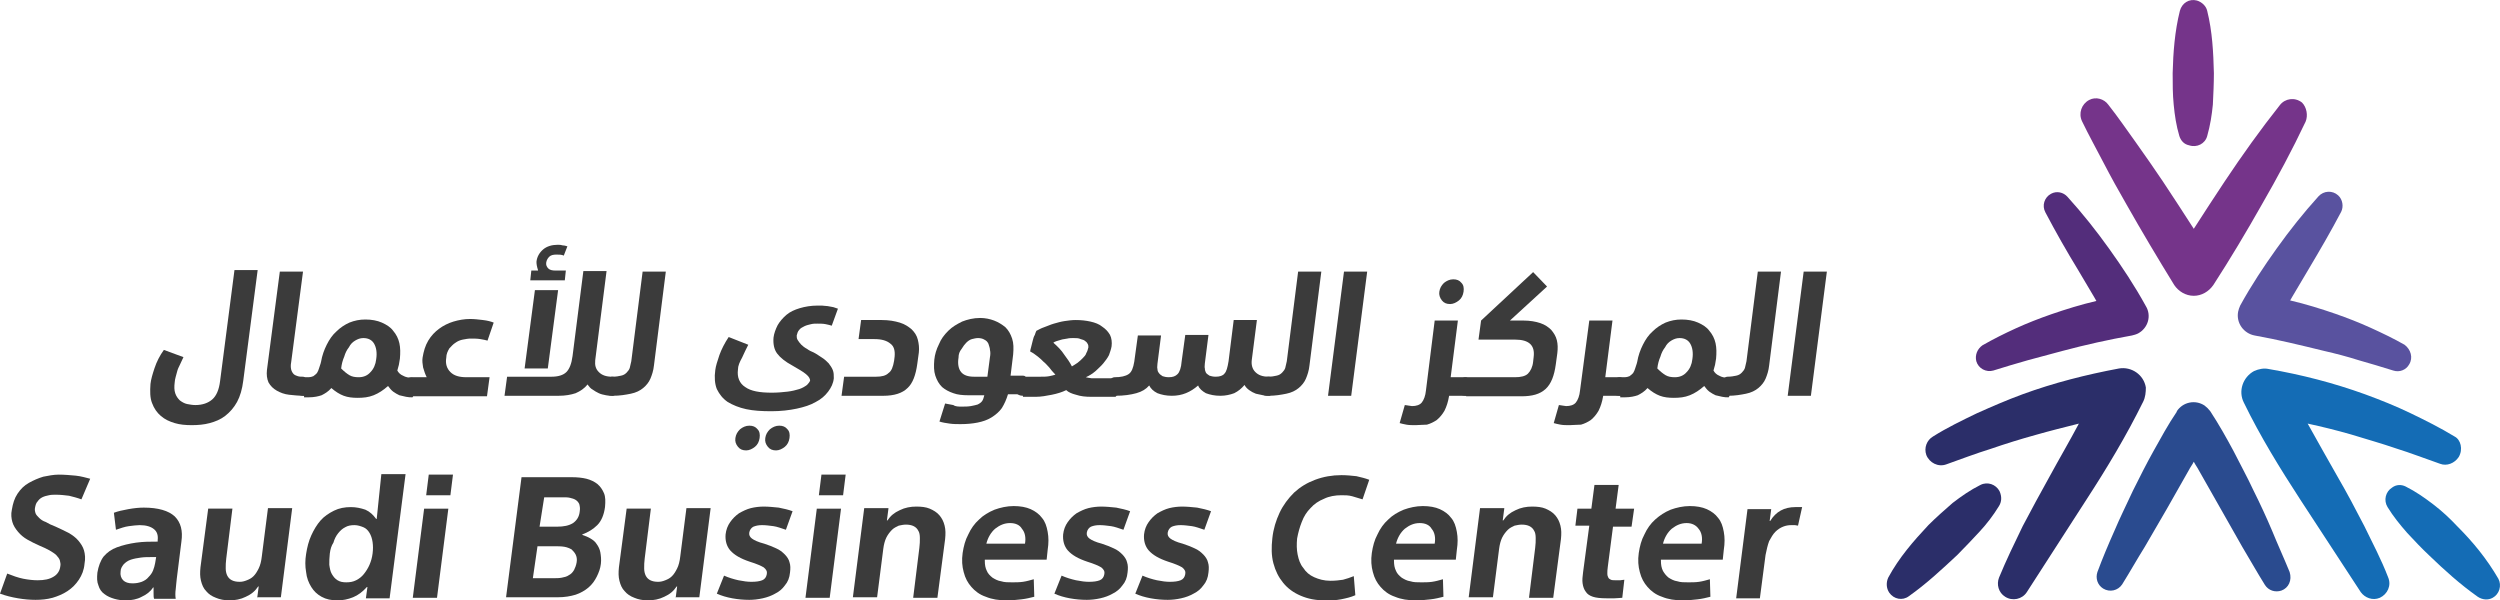 <svg xmlns="http://www.w3.org/2000/svg" xmlns:xlink="http://www.w3.org/1999/xlink" version="1.1" id="Layer_1" x="0px" y="0px" style="enable-background:new 0 0 603.4 484.8;" xml:space="preserve" viewBox="59.1 183.8 485.12 116.5">
<style type="text/css">
	.st0{fill-rule:evenodd;clip-rule:evenodd;fill:#3B3B3B;}
	.st1{fill-rule:evenodd;clip-rule:evenodd;fill:#59529F;}
	.st2{fill-rule:evenodd;clip-rule:evenodd;fill:#532D7B;}
	.st3{fill-rule:evenodd;clip-rule:evenodd;fill:#2A4B8F;}
	.st4{fill-rule:evenodd;clip-rule:evenodd;fill:#75348A;}
	.st5{fill-rule:evenodd;clip-rule:evenodd;fill:#146CB5;}
	.st6{fill-rule:evenodd;clip-rule:evenodd;fill:#2B2E69;}
</style>
<g id="Symbol">
	<g id="Molecules-_x2F_-Menu-_x2F_-Light-overlapping-_x2F_-white" transform="translate(-55, -24)">
		<g id="Group" transform="translate(55, 24)">
			<path id="Fill-276" class="st0" d="M106.3,257.7c-0.2,1.6-0.6,3-1.2,4.1c-0.6,1.1-1.4,2-2.3,2.7c-0.9,0.7-1.9,1.1-3,1.4     c-1.1,0.3-2.3,0.4-3.5,0.4c-1.2,0-2.3-0.1-3.3-0.4c-1-0.3-1.9-0.7-2.7-1.4c-0.7-0.6-1.3-1.4-1.7-2.5c-0.4-1-0.4-2.3-0.3-3.7     c0.1-0.9,0.4-1.9,0.8-3.1c0.4-1.2,1-2.4,1.8-3.5l3.8,1.4c-0.3,0.6-0.5,1.1-0.7,1.5c-0.2,0.4-0.4,0.8-0.5,1.2     c-0.1,0.4-0.2,0.8-0.3,1.1c-0.1,0.4-0.2,0.8-0.2,1.1c-0.1,0.8-0.1,1.5,0.1,2.1c0.2,0.6,0.5,1,0.9,1.4c0.4,0.3,0.9,0.6,1.4,0.7     c0.5,0.1,1.1,0.2,1.6,0.2c1.4,0,2.5-0.4,3.3-1.1c0.8-0.7,1.3-1.9,1.5-3.5l2.8-21.6h4.5L106.3,257.7z"/>
			<path id="Fill-278" class="st0" d="M118.5,258.8c-0.1,0.6-0.2,1.1-0.2,1.4c-0.1,0.3-0.1,0.4-0.2,0.4c-1,0-2-0.1-2.9-0.2     c-0.9-0.1-1.7-0.4-2.4-0.8c-0.7-0.4-1.2-0.9-1.6-1.6c-0.3-0.7-0.4-1.5-0.3-2.4l2.5-19.1h4.5l-2.3,17.6c-0.1,0.5-0.1,1,0,1.4     c0.1,0.4,0.3,0.7,0.5,0.9c0.2,0.2,0.5,0.3,0.8,0.4c0.3,0.1,0.7,0.1,1,0.1c0.3,0,0.5,0.2,0.5,0.5     C118.6,257.7,118.6,258.1,118.5,258.8"/>
			<path id="Fill-280" class="st0" d="M129.6,249.4c-0.6,0-1.1,0.2-1.6,0.5c-0.5,0.3-0.9,0.7-1.2,1.3c-0.4,0.5-0.7,1.1-0.9,1.8     c-0.3,0.7-0.5,1.4-0.6,2.3c0.6,0.6,1.1,1,1.6,1.3s1.1,0.4,1.8,0.4c0.9,0,1.7-0.3,2.3-1c0.6-0.6,1-1.5,1.1-2.5     c0.2-1.3,0-2.3-0.4-3C131.3,249.8,130.6,249.4,129.6,249.4L129.6,249.4z M118.1,260.6c-0.5,0-0.9-0.1-1.2-0.4     c-0.3-0.3-0.3-0.7-0.3-1.3c0.1-0.6,0.2-1.1,0.5-1.4c0.2-0.3,0.5-0.5,0.9-0.5h0.9c0.4,0,0.8-0.1,1-0.2c0.3-0.2,0.5-0.4,0.7-0.6     c0.2-0.3,0.3-0.6,0.4-0.9c0.1-0.4,0.3-0.8,0.4-1.3c0.2-1.2,0.6-2.3,1.1-3.3c0.5-1,1.1-1.9,1.9-2.6c0.7-0.7,1.6-1.3,2.5-1.7     c1-0.4,2-0.6,3.1-0.6c1.2,0,2.3,0.2,3.2,0.6c0.9,0.4,1.7,0.9,2.2,1.6c0.6,0.7,1,1.5,1.2,2.4c0.2,0.9,0.2,1.9,0.1,3     c-0.1,0.4-0.1,0.8-0.2,1.2c-0.1,0.4-0.2,0.7-0.3,1.1c0.2,0.4,0.6,0.8,1.1,1c0.5,0.3,1.1,0.4,1.7,0.4c0.3,0,0.5,0.2,0.5,0.5     c0.1,0.3,0.1,0.8,0,1.4c-0.1,0.4-0.1,0.7-0.1,1c0,0.2-0.1,0.4-0.1,0.6c0,0.1-0.1,0.2-0.1,0.2c0,0,0,0.1-0.1,0.1     c-0.4,0-0.7,0-1.2-0.1c-0.4-0.1-0.8-0.2-1.3-0.3c-0.4-0.2-0.8-0.4-1.2-0.7c-0.4-0.3-0.7-0.7-1-1.1c-0.9,0.8-1.8,1.4-2.8,1.8     s-2,0.5-3.1,0.5c-1,0-1.9-0.1-2.7-0.4c-0.8-0.3-1.6-0.8-2.4-1.5c-0.6,0.7-1.3,1.1-1.9,1.4c-0.6,0.2-1.4,0.4-2.5,0.4H118.1z"/>
			<path id="Fill-282" class="st0" d="M139,260.6c-0.6,0-1-0.1-1.2-0.4c-0.2-0.3-0.3-0.7-0.3-1.3c0.1-0.6,0.2-1.1,0.5-1.4     c0.2-0.3,0.5-0.5,0.9-0.5h3c-0.3-0.6-0.5-1.2-0.7-1.9c-0.1-0.6-0.2-1.3-0.1-1.9c0.2-1.2,0.5-2.3,1.1-3.3c0.6-1,1.3-1.7,2.1-2.3     c0.8-0.6,1.8-1.1,2.8-1.4c1-0.3,2.1-0.5,3.2-0.5c0.8,0,1.7,0.1,2.5,0.2c0.9,0.1,1.6,0.3,2.1,0.5l-1.2,3.5     c-0.3-0.1-0.8-0.2-1.4-0.3c-0.6-0.1-1.3-0.1-1.9-0.1c-0.5,0-0.9,0.1-1.5,0.2c-0.5,0.1-1,0.3-1.4,0.6c-0.5,0.3-0.8,0.7-1.2,1.1     c-0.3,0.5-0.6,1.1-0.6,1.8c-0.2,1.2,0.1,2.1,0.8,2.8c0.7,0.7,1.7,1,3.1,1h4.5l-0.5,3.7H139z"/>
			<path id="Fill-284" class="st0" d="M163.5,236.2c-0.2-0.6-0.3-1.1-0.3-1.6c0.1-1,0.6-1.8,1.3-2.4c0.7-0.6,1.7-0.9,2.8-0.9     c0.3,0,0.6,0,0.9,0.1c0.3,0,0.7,0.1,1,0.2l-0.7,1.8c-0.4-0.2-0.9-0.2-1.4-0.2c-0.6,0-1.1,0.1-1.4,0.4c-0.3,0.3-0.5,0.6-0.6,1.1     c-0.1,0.5,0.1,0.9,0.4,1.2c0.3,0.3,0.8,0.4,1.4,0.4h2l-0.2,1.9h-6.7l0.2-1.9H163.5z M162.9,240.1h4.5l-2,15.2h-4.5L162.9,240.1z      M173.1,258.4c-0.6,0.8-1.4,1.3-2.3,1.7c-0.9,0.3-2,0.5-3.3,0.5h-10.5l0.5-3.7h8.6c1.3,0,2.3-0.3,2.9-0.9c0.6-0.6,1-1.6,1.2-3.1     l2.1-16.5h4.5l-2.2,17.3c-0.1,1,0.1,1.7,0.7,2.3c0.6,0.6,1.4,0.9,2.6,0.9c0.3,0,0.6,0.1,0.7,0.4c0.1,0.3,0.1,0.7,0.1,1.4     c-0.1,0.8-0.2,1.3-0.3,1.5c-0.1,0.2-0.2,0.4-0.3,0.4c-0.4,0-0.9,0-1.4-0.1c-0.5-0.1-1-0.2-1.4-0.4c-0.4-0.2-0.8-0.4-1.2-0.7     C173.7,259.2,173.4,258.8,173.1,258.4L173.1,258.4z"/>
			<path id="Fill-286" class="st0" d="M177.9,256.9c0.7,0,1.3-0.1,1.7-0.2c0.5-0.1,0.8-0.3,1.1-0.6c0.3-0.3,0.5-0.6,0.6-0.9     c0.1-0.4,0.2-0.8,0.3-1.3l2.2-17.4h4.5l-2.3,18.2c-0.1,1-0.4,1.9-0.7,2.6c-0.3,0.7-0.8,1.3-1.4,1.8c-0.6,0.5-1.4,0.9-2.4,1.1     c-1,0.2-2.1,0.4-3.5,0.4c-0.5,0-0.9-0.1-1.2-0.4c-0.3-0.3-0.3-0.7-0.3-1.3c0.1-0.6,0.2-1.1,0.5-1.4     C177.3,257.1,177.6,256.9,177.9,256.9"/>
			<path id="Fill-288" class="st0" d="M207.6,268.8c0.1-0.7,0.4-1.2,0.9-1.7c0.5-0.4,1.1-0.7,1.8-0.7c0.7,0,1.2,0.2,1.6,0.7     c0.4,0.4,0.5,1,0.4,1.7c-0.1,0.7-0.4,1.3-0.9,1.7c-0.5,0.4-1.1,0.7-1.7,0.7c-0.7,0-1.2-0.2-1.6-0.7     C207.7,270,207.5,269.5,207.6,268.8 M201.8,268.8c0.1-0.7,0.4-1.2,0.9-1.7c0.5-0.4,1.1-0.7,1.8-0.7c0.7,0,1.2,0.2,1.6,0.7     c0.4,0.4,0.5,1,0.4,1.7c-0.1,0.7-0.4,1.3-0.9,1.7c-0.5,0.4-1.1,0.7-1.7,0.7c-0.7,0-1.2-0.2-1.6-0.7S201.7,269.5,201.8,268.8      M202.3,255.5c-0.2,1.5,0.3,2.7,1.4,3.4c1.1,0.8,2.8,1.1,5.2,1.1c1.1,0,2.1-0.1,3-0.2c0.9-0.1,1.6-0.3,2.3-0.5     c0.6-0.2,1.1-0.5,1.5-0.8c0.3-0.3,0.5-0.6,0.6-0.8c0-0.4-0.2-0.8-0.8-1.3c-0.6-0.5-1.5-1-2.7-1.7c-1.3-0.7-2.3-1.5-2.9-2.3     c-0.6-0.8-0.8-1.9-0.7-3.1c0.1-0.8,0.4-1.6,0.8-2.4c0.4-0.7,1-1.4,1.7-2c0.7-0.6,1.6-1,2.6-1.3c1-0.3,2.2-0.5,3.4-0.5     c0.3,0,0.6,0,0.9,0c0.3,0,0.7,0.1,1.1,0.1c0.4,0.1,0.7,0.1,1.1,0.2c0.3,0.1,0.6,0.2,0.9,0.3l-1.2,3.3c-0.3-0.1-0.7-0.2-1.2-0.3     c-0.5-0.1-1.1-0.1-1.6-0.1c-0.4,0-0.8,0-1.2,0.1c-0.4,0.1-0.9,0.2-1.3,0.4c-0.4,0.2-0.8,0.4-1,0.7c-0.3,0.3-0.4,0.7-0.5,1.1     c0,0.3,0,0.6,0.2,0.9c0.2,0.3,0.4,0.6,0.7,0.9c0.3,0.3,0.7,0.6,1.1,0.8c0.4,0.3,0.8,0.5,1.3,0.7c0.6,0.3,1.1,0.7,1.6,1     c0.5,0.3,0.9,0.7,1.3,1.1c0.3,0.4,0.6,0.8,0.8,1.3c0.2,0.5,0.2,1,0.2,1.6c-0.1,1-0.5,1.8-1.1,2.6c-0.6,0.8-1.4,1.5-2.4,2     c-1,0.6-2.3,1-3.7,1.3c-1.4,0.3-3.1,0.5-4.9,0.5c-1.9,0-3.5-0.1-4.9-0.4c-1.4-0.3-2.6-0.8-3.6-1.4c-1-0.7-1.6-1.5-2.1-2.5     c-0.4-1-0.5-2.3-0.3-3.7c0.1-0.8,0.4-1.7,0.8-2.9c0.4-1.1,1-2.3,1.8-3.5l3.8,1.5c-0.4,0.8-0.8,1.6-1.2,2.5     C202.6,254.1,202.3,254.8,202.3,255.5"/>
			<path id="Fill-290" class="st0" d="M229.1,256.9c1.1,0,1.9-0.2,2.4-0.7c0.6-0.4,0.9-1.2,1.1-2.4l0.1-0.8c0.1-1.1-0.1-2-0.8-2.5     c-0.7-0.6-1.7-0.9-3.1-0.9h-3.1l0.5-3.7h4c1.4,0,2.5,0.2,3.5,0.5c1,0.3,1.7,0.8,2.3,1.3c0.6,0.6,1,1.2,1.2,2     c0.2,0.8,0.3,1.6,0.2,2.5l-0.3,2.2c-0.3,2.2-0.9,3.8-1.9,4.7c-1,1-2.6,1.5-4.7,1.5h-8.1l0.5-3.7H229.1z"/>
			<path id="Fill-292" class="st0" d="M245.1,253.2c-0.2,1.2,0,2.2,0.5,2.8c0.5,0.6,1.3,0.9,2.5,0.9h2.6l0.5-3.8     c0.1-0.5,0.1-1,0-1.4c0-0.4-0.2-0.8-0.3-1.2c-0.2-0.4-0.4-0.6-0.8-0.8c-0.3-0.2-0.8-0.3-1.2-0.3c-0.4,0-0.8,0.1-1.2,0.2     c-0.4,0.1-0.8,0.4-1.1,0.7c-0.3,0.3-0.6,0.7-0.9,1.2C245.3,252,245.1,252.5,245.1,253.2 M245.7,262.7c0.7,0,1.2,0,1.8-0.1     c0.5-0.1,1-0.2,1.3-0.3c0.4-0.2,0.7-0.4,0.9-0.7c0.2-0.3,0.3-0.7,0.4-1.1H247c-1.1,0-2.1-0.1-2.9-0.4c-0.9-0.3-1.6-0.7-2.2-1.2     c-0.6-0.6-1-1.3-1.3-2.2c-0.3-0.9-0.3-1.9-0.2-3.1c0.1-1,0.4-2,0.9-3c0.4-1,1-1.8,1.8-2.6c0.8-0.8,1.7-1.3,2.7-1.8     c1-0.4,2.2-0.7,3.5-0.7c1,0,1.9,0.2,2.7,0.5c0.8,0.3,1.6,0.8,2.2,1.3c0.6,0.6,1,1.3,1.3,2.2c0.3,0.9,0.3,1.9,0.2,3.1l-0.5,4.1     h2.4c0.3,0,0.5,0.1,0.6,0.4c0.1,0.3,0.1,0.8,0.1,1.4c-0.1,0.7-0.2,1.2-0.3,1.5c-0.1,0.2-0.2,0.3-0.3,0.3h-3     c-0.3,1-0.7,1.9-1.2,2.7c-0.5,0.7-1.2,1.3-2,1.8c-0.8,0.5-1.7,0.8-2.7,1c-1,0.2-2.1,0.3-3.3,0.3c-0.7,0-1.4,0-2.1-0.1     c-0.7-0.1-1.4-0.2-2-0.4l1.1-3.5c0.5,0.1,1,0.2,1.6,0.3C244.5,262.7,245.1,262.7,245.7,262.7"/>
			<path id="Fill-294" class="st0" d="M267.4,249.4c-0.4,0-0.8,0-1.2,0.1c-0.4,0.1-0.8,0.1-1.1,0.2c-0.4,0.1-0.7,0.2-1,0.3     c-0.3,0.1-0.5,0.2-0.6,0.3c0.8,0.7,1.6,1.5,2.1,2.3c0.6,0.8,1.1,1.5,1.5,2.3c0.3-0.2,0.7-0.4,1.1-0.7c0.4-0.3,0.7-0.6,1-0.9     c0.3-0.3,0.6-0.6,0.7-1c0.2-0.3,0.3-0.7,0.4-1.1c0-0.2,0-0.4-0.1-0.6c-0.1-0.2-0.2-0.4-0.5-0.6c-0.2-0.2-0.5-0.3-0.9-0.4     C268.4,249.4,268,249.4,267.4,249.4L267.4,249.4z M257.6,260.6c-0.6,0-1-0.2-1.2-0.5c-0.2-0.3-0.3-0.7-0.3-1.3     c0.1-0.6,0.2-1.1,0.5-1.4c0.2-0.3,0.5-0.5,0.9-0.5h3.5c0.6,0,1.2,0,1.7-0.1c0.5-0.1,0.9-0.2,1.2-0.3c-0.5-0.5-0.9-1-1.2-1.4     c-0.4-0.4-0.7-0.8-1.1-1.1c-0.3-0.3-0.7-0.7-1.1-1c-0.4-0.3-0.9-0.7-1.5-1c0-0.2,0.1-0.5,0.2-0.9c0.1-0.4,0.2-0.8,0.3-1.2     c0.1-0.4,0.2-0.8,0.4-1.1c0.1-0.3,0.2-0.6,0.3-0.8c0.4-0.2,0.9-0.5,1.5-0.7c0.6-0.2,1.2-0.5,1.9-0.7c0.7-0.2,1.4-0.4,2.1-0.5     c0.7-0.1,1.4-0.2,2.1-0.2c1.1,0,2,0.1,2.9,0.3c0.9,0.2,1.7,0.5,2.3,1c0.6,0.4,1.1,0.9,1.5,1.6c0.3,0.6,0.4,1.4,0.3,2.2     c-0.1,0.6-0.3,1.1-0.5,1.7c-0.3,0.6-0.7,1.1-1.1,1.6c-0.4,0.5-1,1-1.5,1.5c-0.6,0.5-1.2,0.9-1.9,1.2c0.3,0.1,0.6,0.1,1.1,0.2     c0.5,0,0.9,0,1.2,0h3.3c0.3,0,0.5,0.1,0.6,0.4c0.1,0.3,0.1,0.8,0.1,1.4c-0.1,0.8-0.2,1.3-0.3,1.5c-0.1,0.2-0.2,0.3-0.3,0.3h-4.6     c-1.2,0-2.1-0.1-3-0.4c-0.8-0.2-1.5-0.5-1.9-0.9c-0.8,0.4-1.8,0.7-2.8,0.9c-1,0.2-2.1,0.4-3.1,0.4H257.6z"/>
			<path id="Fill-296" class="st0" d="M286.5,260.6c-1.1,0-2-0.2-2.8-0.5c-0.8-0.4-1.3-0.9-1.6-1.5c-0.6,0.7-1.4,1.2-2.5,1.5     c-1.1,0.3-2.4,0.5-4.1,0.5c-0.5,0-0.9-0.1-1.2-0.4c-0.3-0.3-0.3-0.7-0.3-1.3c0.1-0.6,0.2-1.1,0.5-1.4s0.5-0.5,0.9-0.5     c1.2,0,2.1-0.2,2.7-0.6c0.6-0.4,0.9-1.2,1.1-2.4l0.7-5.1h4.5l-0.7,5.5c0,0.4-0.1,0.7,0,1c0,0.3,0.1,0.6,0.3,0.8     c0.1,0.2,0.4,0.4,0.7,0.6c0.3,0.1,0.7,0.2,1.2,0.2c0.8,0,1.3-0.2,1.7-0.6c0.4-0.4,0.7-1.2,0.8-2.5l0.7-5.1h4.5l-0.7,5.5     c0,0.4-0.1,0.7,0,1c0,0.3,0.1,0.6,0.2,0.8c0.1,0.2,0.4,0.4,0.7,0.6c0.3,0.1,0.7,0.2,1.2,0.2c0.8,0,1.4-0.2,1.7-0.6     c0.4-0.4,0.6-1.2,0.8-2.4l1-8h4.5l-1,7.8c-0.1,0.9,0.1,1.7,0.7,2.3c0.6,0.6,1.4,0.9,2.6,0.9c0.3,0,0.6,0.1,0.7,0.4     c0.1,0.3,0.1,0.7,0.1,1.4c-0.1,0.8-0.2,1.3-0.3,1.5c-0.1,0.2-0.2,0.4-0.3,0.4c-0.4,0-0.9,0-1.3-0.1c-0.5-0.1-0.9-0.2-1.4-0.3     c-0.5-0.2-0.9-0.4-1.3-0.7c-0.4-0.3-0.7-0.6-0.9-1c-0.6,0.7-1.2,1.2-2,1.6c-0.8,0.3-1.7,0.5-2.7,0.5c-1.1,0-2-0.2-2.8-0.5     c-0.7-0.4-1.3-0.9-1.5-1.5C290.1,259.9,288.5,260.6,286.5,260.6"/>
			<path id="Fill-298" class="st0" d="M305.1,256.9c0.7,0,1.3-0.1,1.7-0.2c0.5-0.1,0.8-0.3,1.1-0.6c0.3-0.3,0.5-0.6,0.6-0.9     c0.1-0.4,0.2-0.8,0.3-1.3l2.2-17.4h4.5l-2.3,18.2c-0.1,1-0.4,1.9-0.7,2.6c-0.3,0.7-0.8,1.3-1.4,1.8c-0.6,0.5-1.4,0.9-2.4,1.1     c-1,0.2-2.1,0.4-3.5,0.4c-0.5,0-1-0.1-1.2-0.4c-0.3-0.3-0.3-0.7-0.3-1.3c0.1-0.6,0.2-1.1,0.5-1.4     C304.4,257.1,304.7,256.9,305.1,256.9"/>
			<polygon id="Fill-300" class="st0" points="324.4,236.5 321.3,260.6 316.8,260.6 319.9,236.5    "/>
			<path id="Fill-302" class="st0" d="M338.4,240.4c0.1-0.7,0.4-1.2,0.9-1.7c0.5-0.4,1.1-0.7,1.8-0.7c0.7,0,1.2,0.2,1.6,0.7     c0.4,0.4,0.5,1,0.4,1.7c-0.1,0.7-0.4,1.3-0.9,1.7c-0.5,0.4-1.1,0.7-1.7,0.7c-0.7,0-1.2-0.2-1.6-0.7     C338.5,241.6,338.3,241,338.4,240.4 M333.8,266.3c-0.7,0-1.3,0-1.8-0.1c-0.5-0.1-1-0.2-1.3-0.3l1-3.5c0.3,0,0.5,0.1,0.7,0.1     c0.2,0,0.5,0.1,0.7,0.1c0.8,0,1.5-0.2,1.9-0.7c0.4-0.5,0.7-1.3,0.8-2.3l1.7-13.6h4.5l-1.4,11h2.8c0.3,0,0.5,0.1,0.7,0.4     c0.1,0.3,0.1,0.8,0.1,1.4c-0.1,0.7-0.2,1.2-0.3,1.4c-0.1,0.2-0.2,0.4-0.3,0.4h-3.3c-0.2,1.2-0.5,2.1-0.9,2.9     c-0.4,0.7-0.9,1.3-1.5,1.8c-0.6,0.4-1.2,0.7-1.9,0.9C335.2,266.2,334.5,266.3,333.8,266.3"/>
			<path id="Fill-304" class="st0" d="M343.6,260.6c-0.5,0-0.9-0.1-1.2-0.4c-0.3-0.3-0.4-0.7-0.3-1.3c0.1-0.6,0.2-1.1,0.5-1.4     c0.2-0.3,0.5-0.5,0.9-0.5h9.6c1.1,0,2-0.2,2.5-0.7c0.5-0.5,0.9-1.3,1-2.3l0.1-0.9c0.3-2.3-0.9-3.4-3.6-3.4h-7.1l0.5-3.7l10.1-9.4     l2.7,2.8l-7.2,6.6h2.6c1.3,0,2.4,0.2,3.3,0.5c0.9,0.3,1.6,0.8,2.1,1.3c0.5,0.6,0.9,1.2,1.1,2c0.2,0.8,0.2,1.6,0.1,2.5l-0.3,2.2     c-0.3,2.2-0.9,3.8-2,4.8s-2.6,1.4-4.7,1.4H343.6z"/>
			<path id="Fill-306" class="st0" d="M363.7,266.3c-0.7,0-1.3,0-1.8-0.1c-0.5-0.1-1-0.2-1.3-0.3l1-3.5c0.3,0,0.5,0.1,0.7,0.1     c0.2,0,0.5,0.1,0.7,0.1c0.8,0,1.5-0.2,1.9-0.7c0.4-0.5,0.7-1.3,0.8-2.3l1.8-13.6h4.5l-1.4,11h2.8c0.3,0,0.5,0.1,0.6,0.4     c0.1,0.3,0.1,0.8,0.1,1.4c-0.1,0.7-0.2,1.2-0.3,1.4c-0.1,0.2-0.2,0.4-0.3,0.4h-3.3c-0.2,1.2-0.5,2.1-0.9,2.9     c-0.4,0.7-0.9,1.3-1.5,1.8c-0.6,0.4-1.2,0.7-1.9,0.9C365.1,266.2,364.4,266.3,363.7,266.3"/>
			<path id="Fill-308" class="st0" d="M385,249.4c-0.6,0-1.1,0.2-1.6,0.5c-0.5,0.3-0.9,0.7-1.2,1.3c-0.4,0.5-0.7,1.1-0.9,1.8     c-0.3,0.7-0.5,1.4-0.6,2.3c0.6,0.6,1.1,1,1.6,1.3s1.1,0.4,1.8,0.4c0.9,0,1.7-0.3,2.3-1c0.6-0.6,1-1.5,1.1-2.5     c0.2-1.3,0-2.3-0.4-3C386.7,249.8,386,249.4,385,249.4L385,249.4z M373.5,260.6c-0.5,0-1-0.1-1.2-0.4c-0.3-0.3-0.3-0.7-0.3-1.3     c0.1-0.6,0.2-1.1,0.5-1.4c0.2-0.3,0.5-0.5,0.9-0.5h0.9c0.4,0,0.8-0.1,1-0.2c0.3-0.2,0.5-0.4,0.7-0.6c0.2-0.3,0.3-0.6,0.4-0.9     c0.1-0.4,0.3-0.8,0.4-1.3c0.2-1.2,0.6-2.3,1.1-3.3c0.5-1,1.1-1.9,1.9-2.6c0.7-0.7,1.6-1.3,2.5-1.7c1-0.4,2-0.6,3.1-0.6     c1.2,0,2.3,0.2,3.2,0.6c0.9,0.4,1.7,0.9,2.2,1.6c0.6,0.7,1,1.5,1.2,2.4c0.2,0.9,0.2,1.9,0.1,3c-0.1,0.4-0.1,0.8-0.2,1.2     c-0.1,0.4-0.2,0.7-0.3,1.1c0.2,0.4,0.6,0.8,1.1,1c0.5,0.3,1.1,0.4,1.7,0.4c0.3,0,0.5,0.2,0.5,0.5c0.1,0.3,0.1,0.8,0,1.4     c-0.1,0.4-0.1,0.7-0.1,1c0,0.2-0.1,0.4-0.1,0.6c0,0.1-0.1,0.2-0.1,0.2c0,0,0,0.1-0.1,0.1c-0.4,0-0.7,0-1.2-0.1     c-0.4-0.1-0.8-0.2-1.3-0.3c-0.4-0.2-0.8-0.4-1.2-0.7c-0.4-0.3-0.7-0.7-1-1.1c-0.9,0.8-1.8,1.4-2.8,1.8c-1,0.4-2,0.5-3.1,0.5     c-1,0-1.9-0.1-2.7-0.4c-0.8-0.3-1.6-0.8-2.4-1.5c-0.6,0.7-1.3,1.1-1.9,1.4c-0.6,0.2-1.4,0.4-2.5,0.4H373.5z"/>
			<path id="Fill-310" class="st0" d="M394.3,256.9c0.7,0,1.2-0.1,1.7-0.2c0.5-0.1,0.8-0.3,1.1-0.6c0.3-0.3,0.5-0.6,0.6-0.9     c0.1-0.4,0.2-0.8,0.3-1.3l2.2-17.4h4.5l-2.3,18.2c-0.1,1-0.4,1.9-0.7,2.6c-0.3,0.7-0.8,1.3-1.4,1.8c-0.6,0.5-1.4,0.9-2.4,1.1     c-1,0.2-2.1,0.4-3.5,0.4c-0.5,0-1-0.1-1.2-0.4c-0.3-0.3-0.3-0.7-0.3-1.3c0.1-0.6,0.2-1.1,0.5-1.4     C393.7,257.1,394,256.9,394.3,256.9"/>
			<polygon id="Fill-312" class="st0" points="413.6,236.5 410.5,260.6 406,260.6 409.1,236.5    "/>
			<path id="Fill-314" class="st0" d="M74.9,280.7c-0.8-0.3-1.6-0.5-2.4-0.7c-0.8-0.1-1.7-0.2-2.5-0.2c-0.5,0-1,0-1.4,0.1     c-0.5,0.1-0.9,0.2-1.3,0.4c-0.4,0.2-0.7,0.5-0.9,0.8c-0.3,0.3-0.4,0.7-0.5,1.2c-0.1,0.4,0,0.8,0.1,1.1c0.1,0.3,0.4,0.6,0.7,0.9     c0.3,0.3,0.7,0.6,1.3,0.8c0.5,0.3,1.1,0.6,1.9,0.9c0.9,0.4,1.7,0.8,2.5,1.2c0.7,0.4,1.4,0.9,1.9,1.5c0.5,0.6,0.9,1.2,1.1,1.9     s0.3,1.6,0.1,2.6c-0.1,1.2-0.5,2.2-1.1,3.1c-0.6,0.9-1.3,1.6-2.2,2.2c-0.9,0.6-1.9,1-2.9,1.3c-1.1,0.3-2.2,0.4-3.3,0.4     c-1.1,0-2.2-0.1-3.4-0.3c-1.2-0.2-2.4-0.5-3.5-0.9l1.4-3.9c1,0.4,2.1,0.8,3.1,1c1,0.2,2,0.3,2.8,0.3c1.3,0,2.3-0.2,3.1-0.7     c0.7-0.4,1.2-1.1,1.3-2c0.1-0.4,0-0.8-0.1-1.2c-0.1-0.3-0.4-0.7-0.7-1c-0.3-0.3-0.8-0.6-1.3-0.9c-0.5-0.3-1.2-0.6-1.9-0.9     c-0.9-0.4-1.7-0.8-2.4-1.2c-0.7-0.4-1.3-0.9-1.8-1.5c-0.5-0.6-0.9-1.2-1.1-1.9c-0.2-0.7-0.3-1.5-0.1-2.4c0.2-1.2,0.5-2.2,1.1-3.1     c0.6-0.9,1.3-1.6,2.2-2.1c0.9-0.5,1.8-0.9,2.8-1.2c1-0.2,2-0.4,3-0.4c1.1,0,2.2,0.1,3.3,0.2c1,0.1,2,0.4,2.8,0.6L74.9,280.7z"/>
			<path id="Fill-316" class="st0" d="M88.6,291.9c-0.8,0-1.5,0-2.2,0.1c-0.7,0.1-1.3,0.2-1.9,0.4c-0.6,0.2-1,0.5-1.4,0.9     c-0.3,0.4-0.6,0.8-0.6,1.4c-0.1,0.7,0.1,1.3,0.5,1.7c0.4,0.4,1,0.6,1.8,0.6c0.7,0,1.2-0.1,1.8-0.3c0.5-0.2,1-0.5,1.3-0.9     c0.4-0.4,0.7-0.8,0.9-1.3c0.2-0.5,0.3-0.9,0.4-1.4l0.2-1.2H88.6z M89.7,288.6c0.1-0.9-0.1-1.6-0.7-2.1c-0.6-0.5-1.5-0.8-2.8-0.8     c-0.6,0-1.3,0.1-2.1,0.2c-0.8,0.1-1.6,0.4-2.5,0.7l-0.4-3.3c0.8-0.3,1.7-0.5,2.8-0.7c1.1-0.2,2.1-0.3,3-0.3c2.8,0,4.8,0.6,6,1.7     c1.2,1.2,1.6,2.8,1.3,4.9l-0.9,7.2c-0.1,0.6-0.1,1.3-0.2,2c-0.1,0.7-0.1,1.4,0,1.9H89c-0.1-0.3-0.1-0.6-0.1-1.1     c0-0.4,0-0.8,0-1.1h-0.1c-0.5,0.8-1.3,1.4-2.2,1.8c-0.9,0.5-2,0.7-3.1,0.7c-0.8,0-1.5-0.1-2.2-0.3c-0.7-0.2-1.4-0.5-1.9-0.9     c-0.6-0.4-1-1-1.2-1.7c-0.3-0.7-0.3-1.5-0.2-2.5c0.2-1.2,0.6-2.3,1.2-3.1c0.7-0.8,1.5-1.4,2.6-1.8c1.1-0.4,2.3-0.7,3.7-0.9     c1.4-0.2,2.8-0.2,4.2-0.2L89.7,288.6z"/>
			<path id="Fill-318" class="st0" d="M109,299.9l0.3-2.3h-0.1c-0.6,0.9-1.3,1.5-2.4,2c-1,0.5-2.1,0.7-3.2,0.7c-1,0-1.9-0.2-2.6-0.5     c-0.8-0.3-1.4-0.7-1.9-1.3c-0.5-0.5-0.8-1.2-1-2c-0.2-0.8-0.2-1.6-0.1-2.6l1.5-11.4h4.7l-1.2,9.7c-0.1,0.7-0.1,1.3-0.1,1.9     c0,0.5,0.1,1,0.3,1.4c0.2,0.4,0.5,0.7,0.9,0.9c0.4,0.2,0.9,0.3,1.5,0.3c0.5,0,0.9-0.1,1.4-0.3c0.5-0.2,0.9-0.4,1.3-0.8     c0.4-0.4,0.7-0.9,1-1.5c0.3-0.6,0.5-1.4,0.6-2.3l1.2-9.4h4.7l-2.2,17.3H109z"/>
			<path id="Fill-320" class="st0" d="M123.1,291.2c-0.1,0.8-0.1,1.5-0.1,2.2c0.1,0.7,0.2,1.3,0.5,1.8c0.3,0.5,0.6,0.9,1.1,1.2     c0.5,0.3,1,0.4,1.7,0.4c0.7,0,1.3-0.1,1.9-0.4s1.1-0.7,1.5-1.2c0.4-0.5,0.8-1.1,1.1-1.8c0.3-0.7,0.5-1.4,0.6-2.2     c0.1-0.8,0.1-1.5,0-2.2c-0.1-0.7-0.3-1.3-0.6-1.8c-0.3-0.5-0.7-0.9-1.2-1.1s-1.1-0.4-1.7-0.4c-0.7,0-1.3,0.1-1.8,0.4     c-0.6,0.3-1,0.7-1.4,1.2c-0.4,0.5-0.7,1.1-0.9,1.8C123.4,289.7,123.2,290.4,123.1,291.2L123.1,291.2z M133.1,275.8h4.7l-3.1,24.1     h-4.6l0.3-2.2h-0.1c-0.8,0.9-1.7,1.6-2.7,2c-1,0.4-2,0.6-3,0.6c-1.2,0-2.2-0.2-3.1-0.7c-0.9-0.5-1.5-1.1-2-1.9     c-0.5-0.8-0.9-1.8-1-2.9c-0.2-1.1-0.2-2.3,0-3.5c0.2-1.3,0.5-2.5,1-3.6c0.5-1.1,1.1-2.1,1.8-2.9c0.7-0.8,1.6-1.4,2.6-1.9     c1-0.5,2.1-0.7,3.3-0.7c1,0,1.9,0.2,2.8,0.5c0.9,0.4,1.5,1,2.1,1.8h0.1L133.1,275.8z"/>
			<path id="Fill-322" class="st0" d="M147,275.9l-0.5,4h-4.7l0.5-4H147z M146.1,282.5l-2.2,17.3h-4.7l2.2-17.3H146.1z"/>
			<path id="Fill-324" class="st0" d="M163.8,286h3.4c1.3,0,2.3-0.2,3.1-0.7c0.7-0.5,1.2-1.2,1.3-2.3c0.1-0.6,0-1-0.1-1.4     c-0.2-0.4-0.4-0.6-0.7-0.8c-0.3-0.2-0.7-0.3-1.1-0.4c-0.4-0.1-0.9-0.1-1.4-0.1h-3.6L163.8,286z M162.5,296h3.9     c0.6,0,1.2,0,1.7-0.1c0.5-0.1,1-0.2,1.4-0.5c0.4-0.2,0.7-0.5,1-1c0.2-0.4,0.4-0.9,0.5-1.5c0.1-0.6,0-1.1-0.2-1.5     c-0.2-0.4-0.5-0.7-0.8-1c-0.4-0.2-0.8-0.4-1.4-0.5c-0.6-0.1-1.2-0.1-1.9-0.1h-3.3L162.5,296z M160.3,276.4h9.8c1,0,2,0.1,2.8,0.3     c0.8,0.2,1.6,0.6,2.1,1c0.6,0.5,1,1.1,1.3,1.8c0.3,0.7,0.3,1.6,0.2,2.7c-0.2,1.5-0.7,2.7-1.5,3.5c-0.8,0.8-1.8,1.4-2.9,1.8l0,0.1     c0.6,0.2,1.1,0.4,1.6,0.7c0.5,0.3,0.9,0.6,1.2,1.1c0.3,0.4,0.6,1,0.7,1.6c0.1,0.6,0.2,1.4,0.1,2.2c-0.1,0.9-0.4,1.7-0.8,2.5     c-0.4,0.8-0.9,1.5-1.6,2.1c-0.7,0.6-1.6,1.1-2.5,1.4c-1,0.3-2.1,0.5-3.5,0.5h-10L160.3,276.4z"/>
			<path id="Fill-326" class="st0" d="M190.2,299.9l0.3-2.3h-0.1c-0.6,0.9-1.3,1.5-2.4,2c-1,0.5-2.1,0.7-3.2,0.7     c-1,0-1.9-0.2-2.6-0.5c-0.8-0.3-1.4-0.7-1.9-1.3c-0.5-0.5-0.8-1.2-1-2c-0.2-0.8-0.2-1.6-0.1-2.6l1.5-11.4h4.7l-1.2,9.7     c-0.1,0.7-0.1,1.3-0.1,1.9c0,0.5,0.1,1,0.3,1.4c0.2,0.4,0.5,0.7,0.9,0.9c0.4,0.2,0.9,0.3,1.5,0.3c0.5,0,0.9-0.1,1.4-0.3     c0.5-0.2,0.9-0.4,1.3-0.8c0.4-0.4,0.7-0.9,1-1.5c0.3-0.6,0.5-1.4,0.6-2.3l1.2-9.4h4.7l-2.2,17.3H190.2z"/>
			<path id="Fill-328" class="st0" d="M211.6,286.6c-0.9-0.3-1.7-0.6-2.4-0.7c-0.8-0.1-1.5-0.2-2.2-0.2c-0.7,0-1.2,0.1-1.7,0.3     c-0.4,0.2-0.7,0.6-0.8,1.1c-0.1,0.5,0.1,0.9,0.5,1.2c0.4,0.3,1.2,0.7,2.4,1c0.9,0.3,1.7,0.6,2.3,0.9c0.7,0.3,1.2,0.7,1.7,1.2     c0.4,0.4,0.8,1,0.9,1.5c0.2,0.6,0.2,1.2,0.1,2c-0.1,1-0.4,1.8-1,2.5c-0.5,0.7-1.1,1.2-1.9,1.6c-0.7,0.4-1.5,0.7-2.4,0.9     c-0.9,0.2-1.8,0.3-2.6,0.3c-1.1,0-2.2-0.1-3.3-0.3c-1.1-0.2-2.1-0.5-3-0.9l1.4-3.5c0.9,0.4,1.9,0.7,2.8,0.9     c1,0.2,1.8,0.3,2.5,0.3c0.9,0,1.6-0.1,2.1-0.3c0.5-0.2,0.8-0.6,0.9-1.2c0.1-0.5-0.1-0.9-0.6-1.3c-0.5-0.3-1.4-0.7-2.7-1.1     c-1.8-0.6-3-1.3-3.8-2.2c-0.7-0.8-1-1.9-0.9-3.1c0.1-0.9,0.4-1.7,0.9-2.4c0.5-0.7,1-1.2,1.7-1.7c0.7-0.4,1.5-0.8,2.3-1     c0.8-0.2,1.7-0.3,2.5-0.3c0.9,0,1.9,0.1,2.9,0.2c1,0.2,1.9,0.4,2.7,0.7L211.6,286.6z"/>
			<path id="Fill-330" class="st0" d="M223.2,275.9l-0.5,4H218l0.5-4H223.2z M222.3,282.5l-2.2,17.3h-4.7l2.2-17.3H222.3z"/>
			<path id="Fill-332" class="st0" d="M231.5,282.5l-0.3,2.3h0.1c0.6-0.9,1.3-1.5,2.4-2c1-0.5,2.1-0.7,3.2-0.7c1,0,1.9,0.1,2.6,0.4     c0.7,0.3,1.4,0.7,1.9,1.3c0.5,0.6,0.8,1.2,1,2c0.2,0.8,0.2,1.6,0.1,2.6l-1.5,11.4h-4.7l1.2-9.7c0.1-0.7,0.1-1.3,0.1-1.9     c0-0.6-0.1-1.1-0.3-1.4c-0.2-0.4-0.5-0.7-0.9-0.9c-0.4-0.2-0.9-0.3-1.5-0.3c-0.5,0-0.9,0.1-1.4,0.2c-0.4,0.2-0.9,0.4-1.3,0.8     c-0.4,0.4-0.8,0.9-1.1,1.5c-0.3,0.6-0.5,1.4-0.6,2.2l-1.2,9.4h-4.7l2.2-17.3H231.5z"/>
			<path id="Fill-334" class="st0" d="M255.1,285.3c-1.1,0-2,0.4-2.9,1.1c-0.8,0.7-1.4,1.7-1.7,2.9h7.5c0.2-1.2,0-2.2-0.6-2.9     C257,285.7,256.2,285.3,255.1,285.3L255.1,285.3z M250.2,292.6c0,0.8,0.1,1.4,0.4,2c0.2,0.5,0.6,0.9,1.1,1.3     c0.5,0.3,1,0.6,1.7,0.7c0.6,0.2,1.3,0.2,2.1,0.2c0.7,0,1.4,0,2.1-0.1c0.7-0.1,1.4-0.3,2.1-0.5l0.1,3.4c-0.8,0.2-1.6,0.4-2.5,0.5     c-0.9,0.1-1.8,0.2-2.8,0.2c-1.6,0-2.9-0.2-4.1-0.7c-1.2-0.4-2.1-1.1-2.8-1.9c-0.7-0.8-1.2-1.7-1.5-2.9c-0.3-1.1-0.4-2.3-0.2-3.7     c0.2-1.3,0.5-2.5,1.1-3.6c0.5-1.1,1.2-2.1,2.1-2.9c0.8-0.8,1.8-1.4,3-1.9c1.1-0.4,2.4-0.7,3.7-0.7c1.3,0,2.4,0.2,3.3,0.6     c0.9,0.4,1.7,1,2.2,1.7c0.6,0.7,0.9,1.6,1.1,2.7c0.2,1.1,0.2,2.2,0,3.5l-0.2,1.9H250.2z"/>
			<path id="Fill-336" class="st0" d="M277.1,286.6c-0.9-0.3-1.7-0.6-2.4-0.7c-0.8-0.1-1.5-0.2-2.2-0.2c-0.7,0-1.2,0.1-1.7,0.3     c-0.4,0.2-0.7,0.6-0.8,1.1c-0.1,0.5,0.1,0.9,0.5,1.2c0.4,0.3,1.2,0.7,2.4,1c0.9,0.3,1.7,0.6,2.3,0.9c0.7,0.3,1.2,0.7,1.7,1.2     c0.4,0.4,0.8,1,0.9,1.5c0.2,0.6,0.2,1.2,0.1,2c-0.1,1-0.4,1.8-1,2.5c-0.5,0.7-1.1,1.2-1.9,1.6c-0.7,0.4-1.5,0.7-2.4,0.9     c-0.9,0.2-1.8,0.3-2.6,0.3c-1.1,0-2.2-0.1-3.3-0.3c-1.1-0.2-2.1-0.5-3-0.9l1.4-3.5c0.9,0.4,1.9,0.7,2.8,0.9     c1,0.2,1.8,0.3,2.5,0.3c0.9,0,1.6-0.1,2.1-0.3c0.5-0.2,0.8-0.6,0.9-1.2c0.1-0.5-0.1-0.9-0.6-1.3c-0.5-0.3-1.4-0.7-2.7-1.1     c-1.8-0.6-3-1.3-3.8-2.2c-0.7-0.8-1-1.9-0.9-3.1c0.1-0.9,0.4-1.7,0.9-2.4c0.5-0.7,1-1.2,1.7-1.7c0.7-0.4,1.5-0.8,2.3-1     c0.8-0.2,1.7-0.3,2.5-0.3c0.9,0,1.9,0.1,2.9,0.2c1,0.2,1.9,0.4,2.7,0.7L277.1,286.6z"/>
			<path id="Fill-338" class="st0" d="M292.8,286.6c-0.9-0.3-1.7-0.6-2.4-0.7c-0.8-0.1-1.5-0.2-2.2-0.2c-0.7,0-1.2,0.1-1.7,0.3     c-0.4,0.2-0.7,0.6-0.8,1.1c-0.1,0.5,0.1,0.9,0.5,1.2c0.4,0.3,1.2,0.7,2.4,1c0.9,0.3,1.7,0.6,2.3,0.9c0.7,0.3,1.2,0.7,1.7,1.2     c0.4,0.4,0.8,1,0.9,1.5c0.2,0.6,0.2,1.2,0.1,2c-0.1,1-0.4,1.8-1,2.5c-0.5,0.7-1.1,1.2-1.9,1.6c-0.7,0.4-1.5,0.7-2.4,0.9     c-0.9,0.2-1.8,0.3-2.6,0.3c-1.1,0-2.2-0.1-3.3-0.3c-1.1-0.2-2.1-0.5-3-0.9l1.4-3.5c0.9,0.4,1.9,0.7,2.8,0.9     c1,0.2,1.8,0.3,2.5,0.3c0.9,0,1.6-0.1,2.1-0.3c0.5-0.2,0.8-0.6,0.9-1.2c0.1-0.5-0.1-0.9-0.6-1.3c-0.5-0.3-1.4-0.7-2.7-1.1     c-1.8-0.6-3-1.3-3.8-2.2c-0.7-0.8-1-1.9-0.9-3.1c0.1-0.9,0.4-1.7,0.9-2.4c0.5-0.7,1-1.2,1.7-1.7c0.7-0.4,1.5-0.8,2.3-1     c0.8-0.2,1.7-0.3,2.5-0.3c0.9,0,1.9,0.1,2.9,0.2c1,0.2,1.9,0.4,2.7,0.7L292.8,286.6z"/>
			<path id="Fill-340" class="st0" d="M323.5,280.7c-0.6-0.2-1.3-0.4-2-0.6c-0.7-0.2-1.4-0.2-2.1-0.2c-1.2,0-2.4,0.2-3.4,0.7     c-1,0.4-1.9,1-2.6,1.8c-0.7,0.7-1.3,1.6-1.7,2.7c-0.4,1-0.7,2.1-0.9,3.2c-0.1,1.1-0.1,2.1,0.1,3.1c0.2,1,0.5,1.9,1.1,2.6     c0.5,0.8,1.2,1.4,2.1,1.8c0.9,0.4,1.9,0.7,3.2,0.7c0.9,0,1.7-0.1,2.4-0.2c0.7-0.2,1.4-0.4,2.1-0.7l0.3,3.7     c-0.9,0.4-1.8,0.6-2.8,0.8c-1,0.2-2,0.2-3.1,0.2c-1.8,0-3.3-0.3-4.7-0.9c-1.4-0.6-2.5-1.4-3.4-2.5c-0.9-1.1-1.5-2.3-1.9-3.8     c-0.4-1.5-0.4-3.1-0.2-4.9c0.2-1.8,0.7-3.4,1.4-4.9c0.7-1.5,1.7-2.8,2.8-3.9c1.2-1.1,2.5-1.9,4.1-2.5s3.3-0.9,5.1-0.9     c1,0,2,0.1,2.9,0.2c0.9,0.2,1.7,0.4,2.5,0.7L323.5,280.7z"/>
			<path id="Fill-342" class="st0" d="M334.6,285.3c-1.1,0-2,0.4-2.9,1.1c-0.8,0.7-1.4,1.7-1.7,2.9h7.5c0.2-1.2,0-2.2-0.6-2.9     C336.5,285.7,335.7,285.3,334.6,285.3L334.6,285.3z M329.6,292.6c0,0.8,0.1,1.4,0.4,2c0.2,0.5,0.6,0.9,1.1,1.3     c0.5,0.3,1,0.6,1.7,0.7c0.6,0.2,1.3,0.2,2.1,0.2c0.7,0,1.4,0,2.1-0.1c0.7-0.1,1.4-0.3,2.1-0.5l0.1,3.4c-0.8,0.2-1.6,0.4-2.5,0.5     c-0.9,0.1-1.8,0.2-2.8,0.2c-1.6,0-2.9-0.2-4.1-0.7c-1.2-0.4-2.1-1.1-2.8-1.9c-0.7-0.8-1.2-1.7-1.5-2.9c-0.3-1.1-0.4-2.3-0.2-3.7     c0.2-1.3,0.5-2.5,1.1-3.6c0.5-1.1,1.2-2.1,2.1-2.9c0.8-0.8,1.8-1.4,3-1.9c1.1-0.4,2.4-0.7,3.7-0.7c1.3,0,2.4,0.2,3.3,0.6     c0.9,0.4,1.7,1,2.2,1.7c0.6,0.7,0.9,1.6,1.1,2.7c0.2,1.1,0.2,2.2,0,3.5l-0.2,1.9H329.6z"/>
			<path id="Fill-344" class="st0" d="M351,282.5l-0.3,2.3h0.1c0.6-0.9,1.3-1.5,2.4-2c1-0.5,2.1-0.7,3.2-0.7c1,0,1.9,0.1,2.6,0.4     c0.7,0.3,1.4,0.7,1.9,1.3c0.5,0.6,0.8,1.2,1,2c0.2,0.8,0.2,1.6,0.1,2.6l-1.5,11.4h-4.7l1.2-9.7c0.1-0.7,0.1-1.3,0.1-1.9     c0-0.6-0.1-1.1-0.3-1.4c-0.2-0.4-0.5-0.7-0.9-0.9c-0.4-0.2-0.9-0.3-1.5-0.3c-0.5,0-0.9,0.1-1.4,0.2c-0.4,0.2-0.9,0.4-1.3,0.8     c-0.4,0.4-0.8,0.9-1.1,1.5c-0.3,0.6-0.5,1.4-0.6,2.2l-1.2,9.4h-4.7l2.2-17.3H351z"/>
			<path id="Fill-346" class="st0" d="M365.2,282.5h2.7l0.6-4.6h4.7l-0.6,4.6h3.6l-0.5,3.5h-3.6l-1,7.7c-0.1,0.6-0.1,1.1-0.1,1.4     c0,0.4,0.1,0.6,0.2,0.8c0.1,0.2,0.3,0.3,0.5,0.4c0.2,0.1,0.6,0.1,1,0.1c0.3,0,0.5,0,0.8,0c0.2,0,0.5-0.1,0.8-0.1l-0.4,3.5     c-0.4,0-0.9,0.1-1.5,0.1c-0.5,0-1.1,0-1.6,0c-1.1,0-2-0.1-2.6-0.3c-0.6-0.2-1.1-0.5-1.4-1c-0.3-0.4-0.5-0.9-0.6-1.6     c-0.1-0.6,0-1.4,0.1-2.2l1.2-9h-2.7L365.2,282.5z"/>
			<path id="Fill-348" class="st0" d="M386.4,285.3c-1.1,0-2,0.4-2.9,1.1c-0.8,0.7-1.4,1.7-1.7,2.9h7.5c0.2-1.2,0-2.2-0.6-2.9     C388.2,285.7,387.4,285.3,386.4,285.3L386.4,285.3z M381.4,292.6c0,0.8,0.1,1.4,0.4,2c0.3,0.5,0.6,0.9,1.1,1.3     c0.5,0.3,1,0.6,1.7,0.7c0.6,0.2,1.3,0.2,2.1,0.2c0.7,0,1.4,0,2.1-0.1c0.7-0.1,1.4-0.3,2.1-0.5l0.1,3.4c-0.8,0.2-1.6,0.4-2.5,0.5     c-0.9,0.1-1.8,0.2-2.8,0.2c-1.6,0-2.9-0.2-4.1-0.7c-1.2-0.4-2.1-1.1-2.8-1.9c-0.7-0.8-1.2-1.7-1.5-2.9c-0.3-1.1-0.4-2.3-0.2-3.7     c0.2-1.3,0.5-2.5,1.1-3.6c0.5-1.1,1.2-2.1,2.1-2.9c0.9-0.8,1.8-1.4,3-1.9c1.1-0.4,2.4-0.7,3.7-0.7c1.3,0,2.4,0.2,3.3,0.6     c0.9,0.4,1.7,1,2.2,1.7c0.6,0.7,0.9,1.6,1.1,2.7c0.2,1.1,0.2,2.2,0,3.5l-0.2,1.9H381.4z"/>
			<path id="Fill-350" class="st0" d="M408,285.8c-0.2,0-0.4-0.1-0.6-0.1c-0.2,0-0.4,0-0.7,0c-0.6,0-1.1,0.1-1.6,0.3     c-0.5,0.2-1,0.5-1.5,1c-0.5,0.5-0.8,1.1-1.2,1.8c-0.3,0.8-0.5,1.7-0.7,2.7l-1.1,8.4H396l2.2-17.3h4.6l-0.3,2.3h0.1     c1.1-1.8,2.7-2.7,4.9-2.7c0.2,0,0.4,0,0.7,0c0.2,0,0.4,0,0.6,0L408,285.8z"/>
			<path id="Fill-352" class="st1" d="M526.6,254.5c-0.6,1.1-1.9,1.6-3.1,1.2c-2.3-0.7-4.5-1.4-6.7-2c-2.2-0.7-4.5-1.3-6.7-1.8     c-4.5-1.1-9-2.2-13.5-3l0,0c-2.1-0.4-3.6-2.4-3.2-4.6c0.1-0.4,0.2-0.8,0.4-1.2c2.2-4,4.6-7.6,7.1-11.1c2.5-3.5,5.2-6.9,8.1-10.1     c1-1.1,2.7-1.2,3.8-0.2c0.9,0.8,1.1,2.2,0.6,3.2l0,0c-2,3.8-4.1,7.4-6.3,11.1l-3.2,5.4c-0.1,0.2-0.3,0.5-0.4,0.7     c3,0.7,5.9,1.6,8.8,2.6c2.3,0.8,4.6,1.7,6.8,2.7c2.2,1,4.5,2.1,6.6,3.3C526.9,251.6,527.4,253.2,526.6,254.5"/>
			<path id="Fill-354" class="st2" d="M474,248.5c-0.4,0.2-0.8,0.3-1.2,0.4l0,0c-4.5,0.8-9,1.8-13.5,3c-2.2,0.6-4.5,1.2-6.7,1.8     c-2.2,0.6-4.4,1.3-6.7,2h0c-1.4,0.4-2.9-0.4-3.3-1.8c-0.3-1.2,0.2-2.4,1.2-3.1c2.1-1.2,4.3-2.3,6.5-3.3c2.2-1,4.5-1.9,6.8-2.7     c2.9-1,5.8-1.9,8.8-2.6c-0.1-0.2-0.3-0.5-0.4-0.7l-3.2-5.4c-2.2-3.6-4.3-7.3-6.3-11.1v0c-0.7-1.3-0.2-2.9,1.1-3.6     c1.1-0.6,2.4-0.3,3.2,0.6c2.9,3.2,5.6,6.6,8.1,10.1c2.5,3.5,4.9,7.1,7.1,11.1C476.6,245,476,247.4,474,248.5"/>
			<path id="Fill-356" class="st3" d="M501.8,298.4c-1.2,0.4-2.5,0-3.2-1.1v0c-1.5-2.4-2.9-4.9-4.4-7.4l-4.2-7.4l-4.2-7.4     c-0.3-0.6-0.7-1.1-1-1.7c-0.3,0.6-0.7,1.1-1,1.7l-4.2,7.4l-4.3,7.4c-1.5,2.4-2.9,4.9-4.4,7.3l0,0c-0.8,1.2-2.4,1.6-3.7,0.8     c-1.1-0.7-1.5-2-1.1-3.2c1-2.7,2.1-5.3,3.3-8c1.1-2.6,2.4-5.2,3.6-7.8c1.3-2.6,2.6-5.2,4-7.7c1.4-2.5,2.8-5.1,4.5-7.6l0-0.1     c1.2-1.8,3.6-2.3,5.4-1.1c0.4,0.3,0.8,0.7,1.1,1.1c1.7,2.6,3.1,5.1,4.5,7.7c1.3,2.6,2.7,5.1,3.9,7.7c1.3,2.6,2.5,5.2,3.6,7.8     c1.1,2.7,2.3,5.3,3.4,8C503.9,296.4,503.2,297.9,501.8,298.4"/>
			<path id="Fill-358" class="st4" d="M482,210.2c-0.6-2-0.9-4-1.1-6.1c-0.2-2-0.2-4-0.2-6.1c0.1-4,0.4-8.1,1.4-12.1     c0.4-1.5,1.8-2.4,3.3-2c1,0.3,1.8,1.1,2,2c1,4,1.2,8.1,1.3,12.1c0,2-0.1,4-0.2,6.1c-0.2,2-0.5,4-1.1,6.1c-0.4,1.5-2,2.3-3.5,1.8     C482.9,211.8,482.3,211.1,482,210.2"/>
			<path id="Fill-360" class="st5" d="M536.2,272.5c-0.8,1.2-2.3,1.8-3.6,1.3h0c-2.9-1-5.7-2.1-8.6-3c-2.9-1-5.8-1.8-8.7-2.7     c-2.8-0.8-5.6-1.5-8.4-2.1c1.9,3.4,3.8,6.8,5.8,10.3c1.8,3.1,3.5,6.3,5.2,9.6c1.6,3.3,3.3,6.5,4.6,9.9c0.7,1.6-0.1,3.3-1.6,4     c-1.4,0.6-2.9,0-3.7-1.1l-11.7-17.9c-3.9-6-7.8-12.3-11-18.9l0,0c-1.1-2.2-0.2-4.9,2-6.1c0.9-0.4,1.9-0.6,2.8-0.4     c6.4,1.1,12.6,2.7,18.7,4.9c3,1.1,6,2.3,8.9,3.7c2.9,1.4,5.7,2.8,8.5,4.5C536.6,269.1,537.1,271,536.2,272.5"/>
			<path id="Fill-362" class="st6" d="M475,261.7L475,261.7c-3.3,6.7-7.1,13-11,19l-11.6,18c-0.9,1.4-2.8,1.8-4.2,0.9     c-1.3-0.8-1.7-2.4-1.2-3.7c1.4-3.4,3-6.7,4.6-10c1.7-3.2,3.4-6.4,5.2-9.6c1.9-3.5,3.9-6.9,5.7-10.3c-2.8,0.7-5.6,1.4-8.4,2.2     c-2.9,0.8-5.8,1.7-8.7,2.7c-2.9,0.9-5.8,2-8.6,3h0c-1.6,0.6-3.3-0.3-3.9-1.8c-0.5-1.4,0.1-2.9,1.3-3.6c2.7-1.7,5.6-3.1,8.5-4.5     c2.9-1.3,5.9-2.6,8.9-3.7c6-2.2,12.3-3.8,18.7-5c2.4-0.4,4.8,1.2,5.2,3.7C475.5,259.9,475.4,260.9,475,261.7"/>
			<path id="Fill-364" class="st5" d="M525.9,278.2c2,1,3.7,2.2,5.4,3.5c1.7,1.3,3.2,2.7,4.7,4.3c3,3,5.7,6.3,7.9,10.1     c0.7,1.3,0.2,3-1.1,3.7c-0.9,0.5-2,0.4-2.9-0.2l0,0c-3.4-2.4-6.5-5.2-9.4-8c-1.5-1.4-2.9-2.9-4.3-4.4c-1.4-1.6-2.7-3.2-3.8-5l0,0     c-0.8-1.3-0.4-3,0.9-3.8C524.1,277.8,525.1,277.8,525.9,278.2"/>
			<path id="Fill-366" class="st6" d="M447,282c-1.1,1.8-2.4,3.5-3.8,5c-1.4,1.5-2.8,3-4.3,4.5c-3,2.8-6,5.6-9.4,8l0,0     c-1.2,0.9-2.9,0.6-3.8-0.7c-0.6-0.9-0.6-2-0.2-2.9c2.1-3.9,4.9-7.1,7.8-10.2c1.5-1.5,3.1-2.9,4.7-4.3c1.7-1.3,3.4-2.5,5.4-3.5     c1.4-0.7,3-0.1,3.7,1.2C447.6,280.2,447.5,281.2,447,282L447,282z"/>
			<path id="Fill-368" class="st4" d="M506.5,207.4c-2.6,5.5-5.5,10.9-8.5,16.1c-3,5.3-6.1,10.5-9.4,15.6l0,0     c-0.9,1.3-2.3,2.1-3.8,2.1h0c-1.6,0-3-0.9-3.8-2.1c-3.2-5.2-6.3-10.4-9.3-15.7c-1.5-2.6-3-5.3-4.4-8c-1.4-2.7-2.9-5.4-4.2-8.1     c-0.7-1.5-0.1-3.3,1.4-4.1c1.3-0.7,2.9-0.2,3.7,0.9c1.9,2.4,3.6,4.9,5.4,7.4c1.8,2.5,3.5,5,5.2,7.5c2,3,4,6.1,6,9.2     c2-3.1,4-6.2,6-9.2c3.4-5.1,6.9-10,10.7-14.8c1-1.3,2.9-1.6,4.3-0.5C506.7,204.6,507,206.2,506.5,207.4"/>
		</g>
	</g>
</g>
</svg>